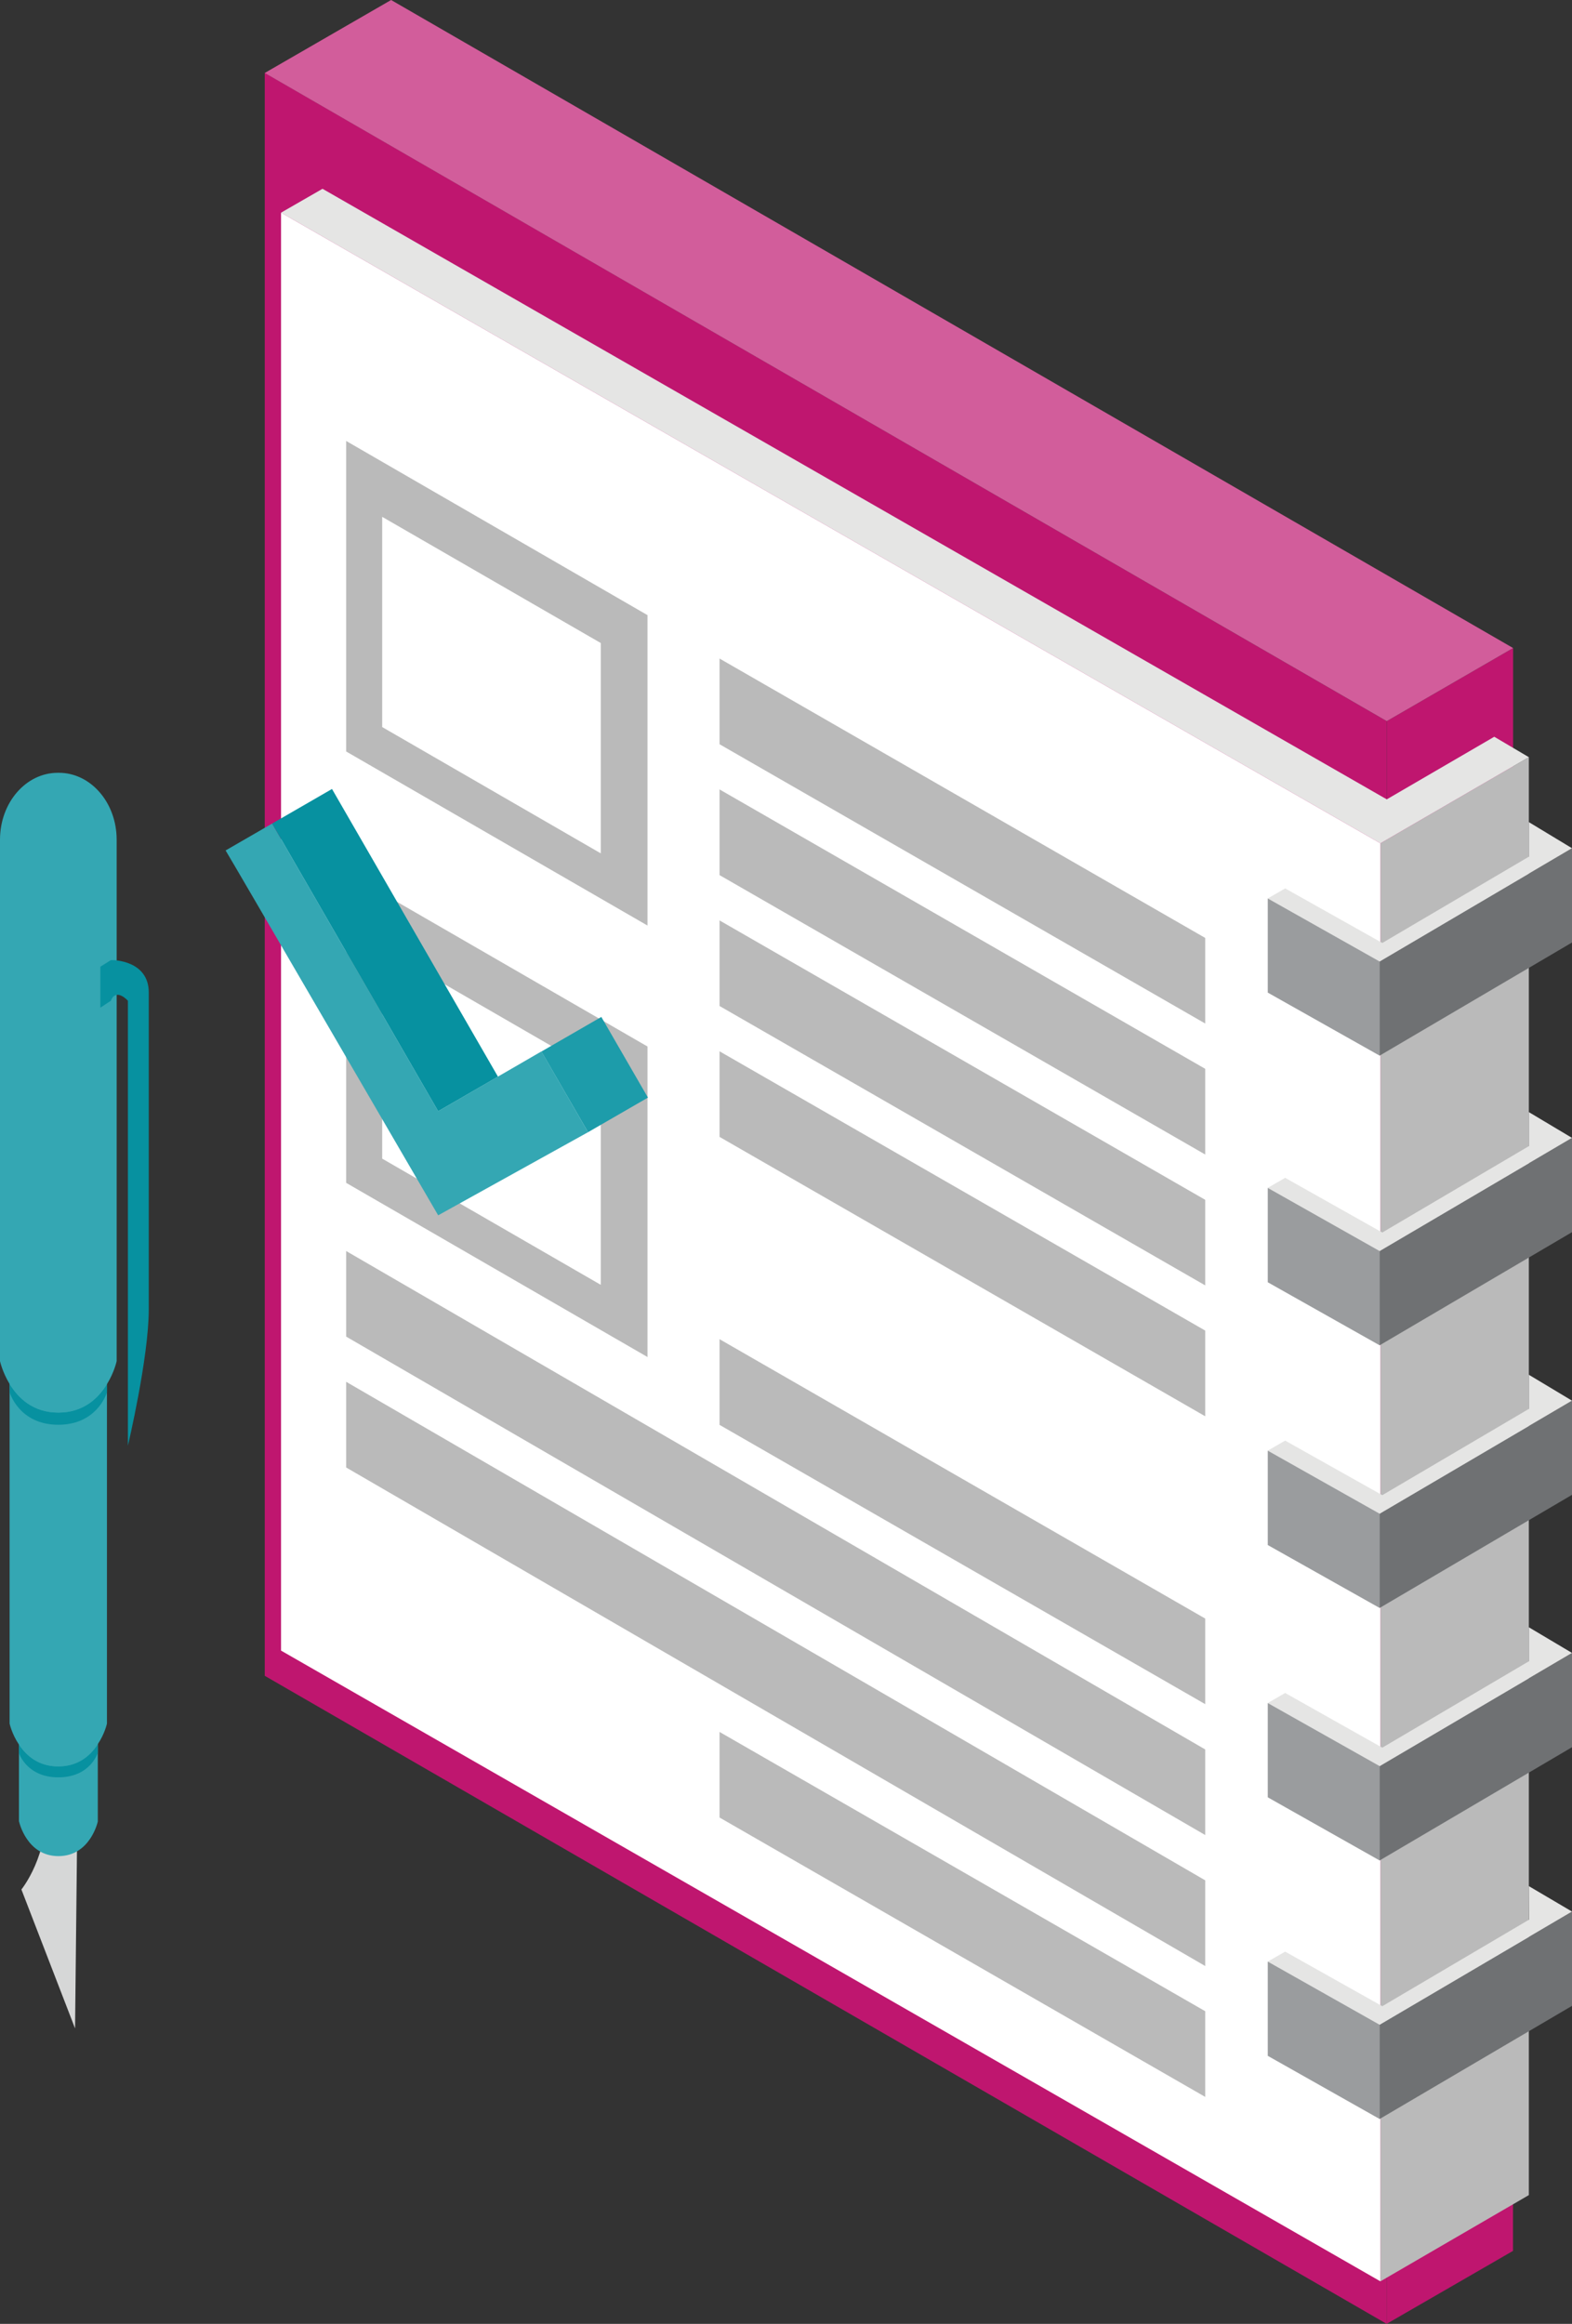 <?xml version="1.0" encoding="utf-8"?>
<!-- Generator: Adobe Illustrator 25.3.1, SVG Export Plug-In . SVG Version: 6.00 Build 0)  -->
<svg version="1.1" id="Ebene_1" xmlns="http://www.w3.org/2000/svg" xmlns:xlink="http://www.w3.org/1999/xlink" x="0px" y="0px"
	 viewBox="0 0 140.96 208.27" style="enable-background:new 0 0 140.96 208.27;" xml:space="preserve">
<rect x="0" y="0" width="140.96" height="208.27" fill="#333333" stroke="none"/>
<style type="text/css">
	.st0{fill:#BF166F;}
	.st1{fill:#BABABA;}
	.st2{fill:#E5E5E4;}
	.st3{fill:#FFFFFF;}
	.st4{fill:#D25D9B;}
	.st5{fill:#6F7173;}
	.st6{fill:#9A9C9E;}
	.st7{clip-path:url(#SVGID_2_);fill:#34A7B3;}
	.st8{fill:#0791A0;}
	.st9{fill:#1D9CAA;}
	.st10{clip-path:url(#SVGID_4_);fill:#D6D7D7;}
	.st11{clip-path:url(#SVGID_4_);fill:#34A7B3;}
	.st12{clip-path:url(#SVGID_4_);fill:#0791A0;}
</style>
<polygon class="st0" points="124.35,64.63 124.34,208.27 135.67,201.73 135.68,58.08 "/>
<polygon class="st0" points="23.74,150.19 124.34,208.27 124.35,64.63 23.74,6.53 "/>
<polygon class="st1" points="137.09,67.86 137.09,196.73 123.78,204.46 123.78,75.58 "/>
<polygon class="st2" points="137.09,67.86 123.78,75.58 25.2,19.06 28.92,16.92 124.35,71.64 133.99,66.03 "/>
<polygon class="st3" points="123.78,75.58 123.78,204.46 25.2,147.93 25.2,19.06 "/>
<path class="st1" d="M53.87,76.48V57.63l-19.6-11.31v18.84L53.87,76.48z M31.04,39.52l27.02,15.61v27.82l-27.02-15.6V39.52z"/>
<polygon class="st1" points="64.52,59.02 108.07,84.06 108.07,91.73 64.52,66.7 "/>
<polygon class="st1" points="64.52,70.75 108.07,95.79 108.07,103.47 64.52,78.43 "/>
<polygon class="st1" points="64.52,82.49 108.07,107.53 108.07,115.2 64.52,90.16 "/>
<polygon class="st1" points="64.52,94.22 108.07,119.25 108.07,126.93 64.52,101.89 "/>
<polygon class="st1" points="64.52,120.02 108.07,145.06 108.07,152.73 64.52,127.7 "/>
<polygon class="st1" points="64.52,155.22 108.07,180.25 108.07,187.93 64.52,162.89 "/>
<polygon class="st1" points="31.04,112.12 108.07,156.79 108.07,164.46 31.04,119.79 "/>
<polygon class="st1" points="31.04,123.84 108.07,168.52 108.07,176.2 31.04,131.52 "/>
<path class="st1" d="M53.87,115.15V96.3l-19.6-11.32v18.86L53.87,115.15z M31.04,78.19l27.02,15.6v27.83l-27.02-15.61V78.19z"/>
<polygon class="st4" points="35.07,0 23.74,6.54 124.35,64.63 135.68,58.08 "/>
<polygon class="st5" points="123.71,86.17 123.71,94.61 140.96,84.47 140.96,76.02 "/>
<polygon class="st2" points="137.09,76.78 123.95,84.51 115.24,79.62 113.68,80.52 123.71,86.17 140.96,76.02 137.09,73.68 "/>
<polygon class="st6" points="123.71,86.17 123.71,94.61 113.68,88.96 113.68,80.52 "/>
<polygon class="st5" points="123.71,135.66 123.71,144.11 140.96,133.97 140.96,125.53 "/>
<polygon class="st2" points="137.09,126.27 123.95,134 115.24,129.11 113.68,130.01 123.71,135.66 140.96,125.53 137.09,123.21 "/>
<polygon class="st6" points="123.71,135.66 123.71,144.11 113.68,138.47 113.68,130.01 "/>
<polygon class="st5" points="123.71,112.12 123.71,120.57 140.96,110.43 140.96,101.98 "/>
<polygon class="st2" points="137.09,102.72 123.95,110.46 115.24,105.56 113.68,106.46 123.71,112.12 140.96,101.98 137.09,99.67 
	"/>
<polygon class="st6" points="123.71,112.12 123.71,120.57 113.68,114.92 113.68,106.46 "/>
<polygon class="st5" points="123.71,158.29 123.71,166.74 140.96,156.59 140.96,148.14 "/>
<polygon class="st2" points="137.09,148.89 123.95,156.63 115.24,151.73 113.68,152.63 123.71,158.28 140.96,148.14 137.09,145.84 
	"/>
<polygon class="st6" points="123.71,158.28 123.71,166.74 113.68,161.08 113.68,152.63 "/>
<polygon class="st5" points="123.71,181.46 123.71,189.91 140.96,179.77 140.96,171.32 "/>
<polygon class="st2" points="137.1,172.05 123.95,179.8 115.24,174.91 113.68,175.8 123.71,181.46 140.96,171.32 137.09,169.04 "/>
<polygon class="st6" points="123.71,181.46 123.71,189.91 113.68,184.25 113.68,175.8 "/>
<g>
	<defs>
		<rect id="SVGID_1_" width="140.96" height="208.27"/>
	</defs>
	<clipPath id="SVGID_2_">
		<use xlink:href="#SVGID_1_"  style="overflow:visible;"/>
	</clipPath>
	<path class="st7" d="M39.29,108.92l13.44-7.45l-4.18-7.24l-9.26,5.36L24.4,73.81l-4.17,2.41C20.36,76.38,39.29,108.92,39.29,108.92
		"/>
</g>
<polygon class="st8" points="39.29,99.59 44.65,96.49 29.77,70.71 24.4,73.81 "/>
<polygon class="st9" points="52.73,101.47 58.1,98.37 53.92,91.14 48.55,94.24 "/>
<g>
	<defs>
		<rect id="SVGID_3_" width="140.96" height="208.27"/>
	</defs>
	<clipPath id="SVGID_4_">
		<use xlink:href="#SVGID_3_"  style="overflow:visible;"/>
	</clipPath>
	<path class="st10" d="M1.92,169.34l4.81,12.45L7,156.78c0,0-3.3,0.34-2.93,4.89C4.45,166.23,1.92,169.34,1.92,169.34"/>
	<path class="st11" d="M1.71,163.25c0,0,0.67,3.1,3.53,3.1c2.86,0,3.53-3.1,3.53-3.1v-31.52c0-2.23-1.56-4.04-3.49-4.04H5.19
		c-1.92,0-3.49,1.81-3.49,4.04V163.25z"/>
	<path class="st12" d="M5.23,158.31c1.79,0,2.88-0.98,3.53-1.97v0.77c0,0-0.67,2.18-3.53,2.18c-2.85,0-3.53-2.18-3.53-2.18v-0.77
		C2.35,157.33,3.44,158.31,5.23,158.31"/>
	<path class="st11" d="M0.87,115.56c0-2.76,1.93-4.99,4.32-4.99h0.09c2.38,0,4.31,2.23,4.31,4.99v38.91c0,0-0.2,0.94-0.84,1.87
		c-0.64,0.99-1.73,1.97-3.53,1.97c-1.79,0-2.88-0.98-3.53-1.97c-0.63-0.94-0.83-1.87-0.83-1.87V115.56z"/>
	<path class="st12" d="M5.23,126.6c2.27,0,3.61-1.31,4.36-2.55v0.74c0,0-0.84,2.9-4.36,2.9c-3.53,0-4.36-2.9-4.36-2.9v-0.74
		C1.63,125.29,2.96,126.6,5.23,126.6"/>
	<path class="st11" d="M0,75.25c0-3.31,2.32-5.99,5.18-5.99h0.1c2.86,0,5.18,2.68,5.18,5.99v46.74c0,0-0.21,1-0.87,2.06
		c-0.76,1.24-2.09,2.55-4.36,2.55c-2.27,0-3.6-1.31-4.36-2.55C0.22,122.99,0,121.99,0,121.99V75.25z"/>
	<path class="st12" d="M10.11,86.05c0,0,3.23,0,3.23,2.9v28.39c0,4.33-1.87,12.22-1.87,12.22V89.69c0,0-1.06-1.2-1.53,0l-0.94,0.62
		v-3.67l0.94-0.59H10.11z"/>
</g>
</svg>
